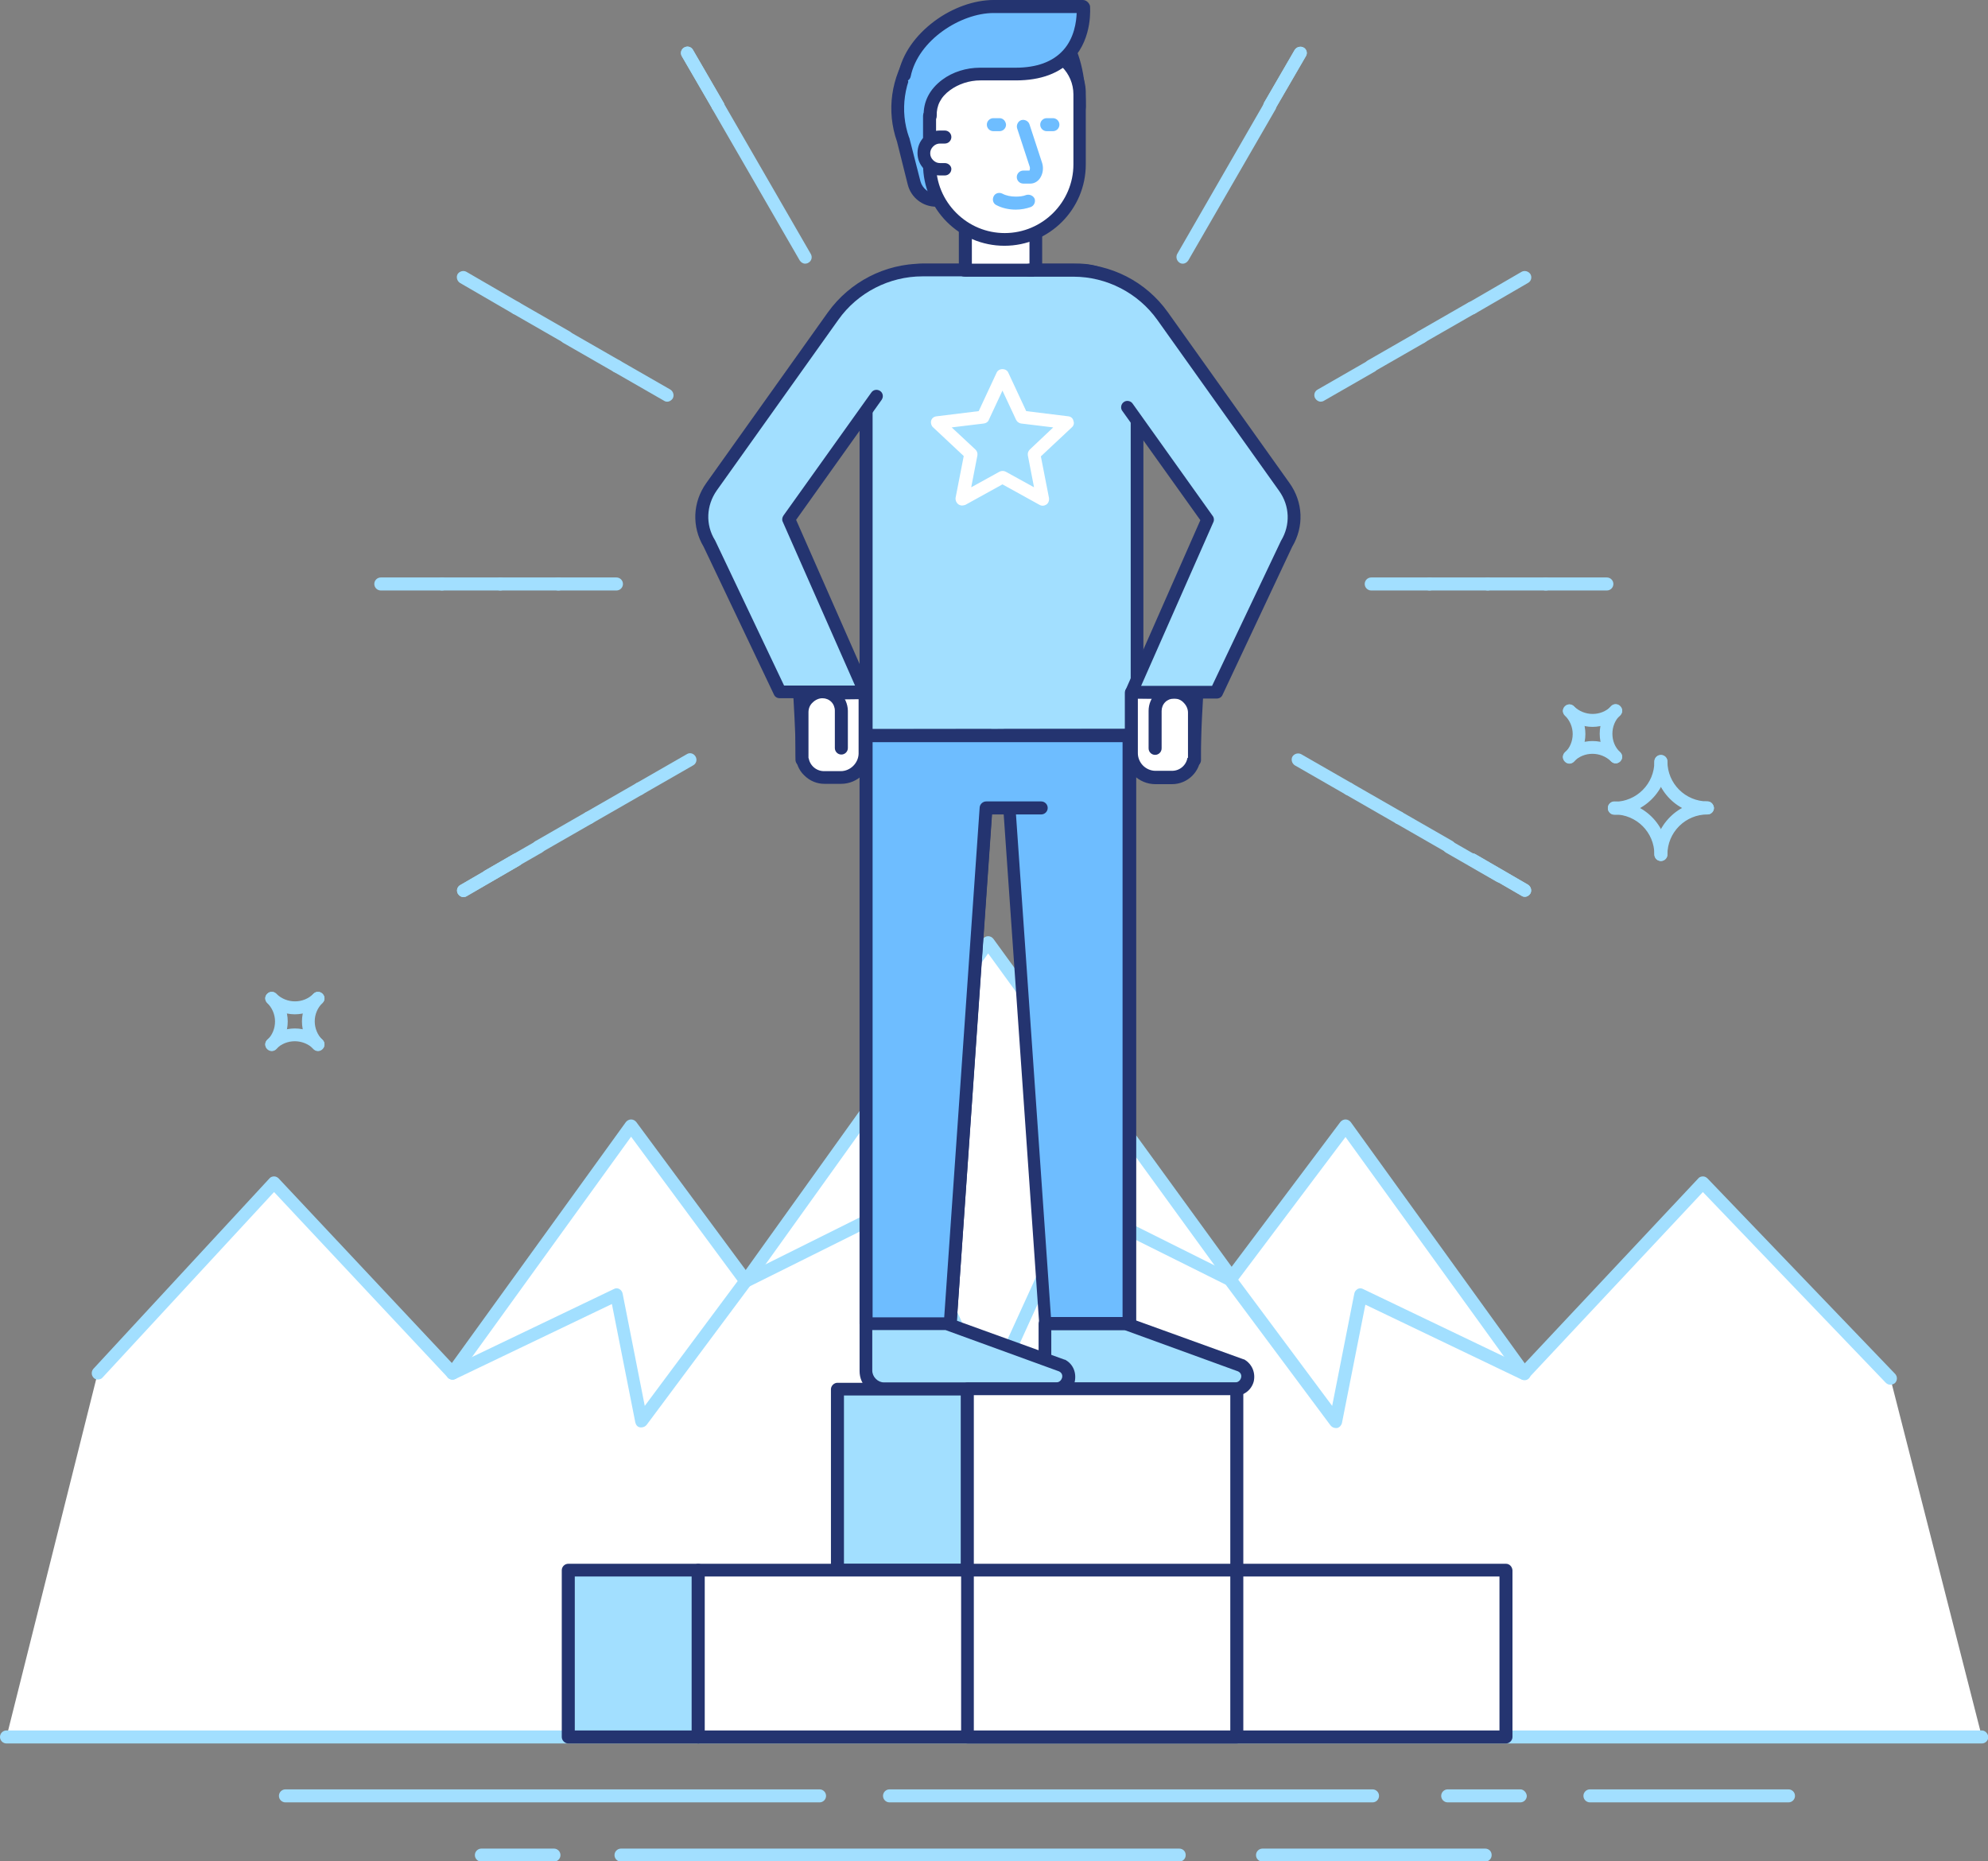 <?xml version="1.0" encoding="utf-8"?>
<!-- Generator: Adobe Illustrator 24.2.3, SVG Export Plug-In . SVG Version: 6.00 Build 0)  -->
<svg version="1.1" id="Layer_1" xmlns="http://www.w3.org/2000/svg" xmlns:xlink="http://www.w3.org/1999/xlink" x="0px" y="0px"
	 viewBox="0 0 610.8 571.8" style="enable-background:new 0 0 610.8 571.8;" xml:space="preserve">
<rect x="0" y="0" width="610.8" height="571.8" fill="#808080" stroke="none"/>
<style type="text/css">
	.st0{fill:#FFFFFF;}
	.st1{fill:#A2DFFF;}
	.st2{fill:#243470;}
	.st3{fill:#6EBDFF;}
</style>
<g>
	<polygon class="st0" points="523.1,363.3 468.3,421.9 413.4,345.9 378.2,393.5 303.7,289.6 229.1,393.5 193.9,345.9 139,421.9 
		84.2,363.3 30,421.9 2,533.6 608.9,533.5 580.8,423.4 	"/>
	<g>
		<path class="st1" d="M195.5,344.7c-0.4-0.5-1-0.8-1.6-0.8c0,0,0,0,0,0c-0.6,0-1.2,0.3-1.6,0.8l-54.9,76c-0.6,0.9-0.4,2.1,0.4,2.7
			c0.3,0.3,0.8,0.4,1.2,0.4c0.6,0,1.2-0.3,1.6-0.8l53.3-73.8l33.6,45.5c0.6,0.9,1.9,1.1,2.8,0.4c0.9-0.6,1.1-1.9,0.4-2.8
			L195.5,344.7z"/>
		<path class="st1" d="M305.2,288.4c-0.4-0.5-1-0.8-1.6-0.8c0,0,0,0,0,0c-0.6,0-1.2,0.3-1.6,0.8l-74.5,104c-0.6,0.9-0.4,2.1,0.5,2.7
			c0.3,0.2,0.7,0.4,1.1,0.4c0.6,0,1.2-0.3,1.6-0.8l72.9-101.8l73.1,100.7c0.6,0.9,1.9,1.1,2.8,0.4c0.9-0.6,1.1-1.9,0.4-2.8
			L305.2,288.4z"/>
		<path class="st1" d="M415,344.7c-0.4-0.5-1-0.8-1.6-0.8c-0.6,0-1.2,0.3-1.6,0.8l-35,46.6c-0.7,0.9-0.5,2.1,0.4,2.8
			c0.9,0.7,2.1,0.5,2.8-0.4l33.4-44.4l53.3,73.8c0.4,0.5,1,0.8,1.6,0.8c0.4,0,0.8-0.1,1.2-0.4c0.9-0.6,1.1-1.9,0.4-2.7L415,344.7z"
			/>
		<path class="st1" d="M524.6,362c-0.4-0.4-0.9-0.6-1.4-0.6c0,0,0,0,0,0c-0.5,0-1.1,0.2-1.4,0.6l-54.9,58.5c-0.7,0.8-0.7,2,0.1,2.8
			c0.8,0.7,2,0.7,2.8-0.1l53.4-57l56.2,58.6c0.4,0.4,0.9,0.6,1.4,0.6c0.5,0,1-0.2,1.4-0.5c0.8-0.8,0.8-2,0.1-2.8L524.6,362z"/>
		<path class="st1" d="M85.6,362c-0.4-0.4-0.9-0.6-1.4-0.6c0,0,0,0,0,0c-0.5,0-1.1,0.2-1.4,0.6l-54.1,58.5c-0.7,0.8-0.7,2,0.1,2.8
			c0.4,0.4,0.9,0.5,1.3,0.5c0.5,0,1.1-0.2,1.4-0.6l52.7-57l53.4,57c0.7,0.8,2,0.8,2.8,0.1c0.8-0.7,0.8-2,0.1-2.8L85.6,362z"/>
		<path class="st1" d="M278.6,369c-0.2-0.5-0.6-0.9-1.1-1c-0.5-0.2-1.1-0.1-1.5,0.1l-47.6,23.7c-1,0.5-1.4,1.7-0.9,2.6
			c0.5,1,1.7,1.4,2.6,0.9l45.8-22.8l25.9,56.9c0.3,0.7,1,1.2,1.8,1.2c0.3,0,0.6-0.1,0.8-0.2c1-0.5,1.4-1.6,1-2.6L278.6,369z"/>
		<path class="st1" d="M379.3,391.8L331.6,368c-0.5-0.2-1-0.3-1.5-0.1c-0.5,0.2-0.9,0.6-1.1,1l-26.8,58.7c-0.5,1,0,2.2,1,2.6
			c0.3,0.1,0.5,0.2,0.8,0.2c0.7,0,1.5-0.4,1.8-1.2l25.9-56.9l45.8,22.8c1,0.5,2.2,0.1,2.6-0.9C380.6,393.4,380.2,392.3,379.3,391.8z
			"/>
		<path class="st1" d="M230.3,392c-0.9-0.6-2.1-0.5-2.8,0.4l-29.4,39.5l-6.8-34.5c-0.1-0.6-0.5-1.1-1-1.4c-0.5-0.3-1.2-0.3-1.7,0
			l-50.3,24.1c-1,0.5-1.4,1.6-0.9,2.6c0.5,1,1.6,1.4,2.6,0.9l48-23l7.2,36.4c0.2,0.8,0.7,1.4,1.5,1.5c0.1,0,0.3,0,0.4,0
			c0.6,0,1.2-0.3,1.6-0.8l32.1-43.1C231.4,393.8,231.2,392.6,230.3,392z"/>
		<path class="st1" d="M469.1,420.1L418.8,396c-0.5-0.3-1.2-0.3-1.7,0c-0.5,0.3-0.9,0.8-1,1.4l-6.8,34.5l-29.4-39.5
			c-0.6-0.9-1.9-1.1-2.8-0.4c-0.9,0.6-1.1,1.9-0.4,2.8l32.1,43.1c0.4,0.5,1,0.8,1.6,0.8c0.1,0,0.3,0,0.4,0c0.8-0.2,1.3-0.8,1.5-1.5
			l7.2-36.4l48,23c1,0.5,2.2,0.1,2.6-0.9C470.5,421.7,470.1,420.6,469.1,420.1z"/>
	</g>
	<path class="st1" d="M608.9,531.6L2,531.6c-1.1,0-2,0.9-2,2c0,1.1,0.9,2,2,2l606.9,0c1.1,0,2-0.9,2-2
		C610.8,532.5,609.9,531.6,608.9,531.6z"/>
	<path class="st1" d="M549.5,549.7l-61,0c-1.1,0-2,0.9-2,2c0,1.1,0.9,2,2,2l61,0c1.1,0,2-0.9,2-2
		C551.5,550.6,550.6,549.7,549.5,549.7z"/>
	<path class="st1" d="M467.1,549.7l-22.3,0c-1.1,0-2,0.9-2,2c0,1.1,0.9,2,2,2l22.3,0c1.1,0,2-0.9,2-2
		C469,550.6,468.1,549.7,467.1,549.7z"/>
	<path class="st1" d="M421.7,549.7l-148.4,0c-1.1,0-2,0.9-2,2c0,1.1,0.9,2,2,2l148.4,0c1.1,0,2-0.9,2-2
		C423.7,550.6,422.8,549.7,421.7,549.7z"/>
	<path class="st1" d="M251.8,549.7l-164.1,0c-1.1,0-2,0.9-2,2c0,1.1,0.9,2,2,2l164.1,0c1.1,0,2-0.9,2-2
		C253.8,550.6,252.9,549.7,251.8,549.7z"/>
	<g>
		<path class="st1" d="M456.3,567.9l-68.4,0c-1.1,0-2,0.9-2,2c0,1.1,0.9,2,2,2l68.4,0c1.1,0,2-0.9,2-2
			C458.3,568.7,457.4,567.9,456.3,567.9z"/>
		<path class="st1" d="M362.3,567.9l-171.5,0c-1.1,0-2,0.9-2,2c0,1.1,0.9,2,2,2l171.5,0c1.1,0,2-0.9,2-2
			C364.3,568.7,363.4,567.9,362.3,567.9z"/>
		<path class="st1" d="M170.2,567.9l-22.3,0c-1.1,0-2,0.9-2,2c0,1.1,0.9,2,2,2l22.3,0c1.1,0,2-0.9,2-2
			C172.2,568.8,171.3,567.9,170.2,567.9z"/>
	</g>
	<g>
		<g>
			<path class="st1" d="M510.3,232c-1.1,0-2,0.9-2,2c0,3.3-1.3,6.4-3.6,8.7c-2.3,2.3-5.4,3.6-8.7,3.6c-1.1,0-2,0.9-2,2s0.9,2,2,2
				c4.3,0,8.4-1.7,11.5-4.8c3.1-3.1,4.8-7.2,4.8-11.5C512.3,232.8,511.4,232,510.3,232z"/>
			<path class="st1" d="M524.6,246.2c-6.8,0-12.3-5.5-12.3-12.3c0-1.1-0.9-2-2-2c-1.1,0-2,0.9-2,2c0,9,7.3,16.3,16.3,16.3
				c1.1,0,2-0.9,2-2C526.5,247.1,525.7,246.2,524.6,246.2z"/>
		</g>
		<g>
			<path class="st1" d="M496,246.2c-1.1,0-2,0.9-2,2s0.9,2,2,2c6.8,0,12.3,5.5,12.3,12.3c0,1.1,0.9,2,2,2c1.1,0,2-0.9,2-2
				C512.3,253.5,505,246.2,496,246.2z"/>
			<path class="st1" d="M524.6,246.2c-4.3,0-8.4,1.7-11.5,4.8c-3.1,3.1-4.8,7.2-4.8,11.5c0,1.1,0.9,2,2,2c1.1,0,2-0.9,2-2
				c0-3.3,1.3-6.4,3.6-8.7s5.4-3.6,8.7-3.6c1.1,0,2-0.9,2-2C526.5,247.1,525.7,246.2,524.6,246.2z"/>
		</g>
	</g>
	<g>
		<g>
			<path class="st1" d="M495,217c-3.1,3.1-8.2,3.1-11.4,0c-0.8-0.8-2-0.8-2.8,0c-0.8,0.8-0.8,2,0,2.8c2.3,2.3,5.4,3.5,8.5,3.5
				c3.1,0,6.1-1.2,8.5-3.5c0.8-0.8,0.8-2,0-2.8C497,216.2,495.7,216.2,495,217z"/>
			<path class="st1" d="M495.4,225.4c0-2.1,0.8-4.2,2.4-5.7c0.8-0.8,0.8-2,0-2.8c-0.8-0.8-2-0.8-2.8,0c-2.3,2.3-3.5,5.3-3.5,8.5
				s1.2,6.2,3.5,8.5c0.4,0.4,0.9,0.6,1.4,0.6c0.5,0,1-0.2,1.4-0.6c0.8-0.8,0.8-2,0-2.8C496.2,229.6,495.4,227.6,495.4,225.4z"/>
		</g>
		<g>
			<path class="st1" d="M480.8,217c-0.8,0.8-0.8,2,0,2.8c1.5,1.5,2.4,3.5,2.4,5.7c0,2.1-0.8,4.2-2.4,5.7c-0.8,0.8-0.8,2,0,2.8
				c0.4,0.4,0.9,0.6,1.4,0.6c0.5,0,1-0.2,1.4-0.6c2.3-2.3,3.5-5.3,3.5-8.5c0-3.2-1.2-6.2-3.5-8.5C482.8,216.2,481.6,216.2,480.8,217
				z"/>
			<path class="st1" d="M480.8,231.1c-0.8,0.8-0.8,2,0,2.8c0.4,0.4,0.9,0.6,1.4,0.6c0.5,0,1-0.2,1.4-0.6c3.1-3.1,8.2-3.1,11.4,0
				c0.8,0.8,2,0.8,2.8,0c0.8-0.8,0.8-2,0-2.8C493.1,226.5,485.5,226.5,480.8,231.1z"/>
		</g>
	</g>
	<g>
		<g>
			<path class="st1" d="M96.3,305.3c-3.1,3.1-8.2,3.1-11.4,0c-0.8-0.8-2-0.8-2.8,0c-0.8,0.8-0.8,2,0,2.8c2.3,2.3,5.4,3.5,8.5,3.5
				c3.1,0,6.1-1.2,8.5-3.5c0.8-0.8,0.8-2,0-2.8C98.3,304.5,97.1,304.5,96.3,305.3z"/>
			<path class="st1" d="M99.1,308.1c0.8-0.8,0.8-2,0-2.8c-0.8-0.8-2-0.8-2.8,0c-4.7,4.7-4.7,12.3,0,17c0.4,0.4,0.9,0.6,1.4,0.6
				c0.5,0,1-0.2,1.4-0.6c0.8-0.8,0.8-2,0-2.8C95.9,316.3,95.9,311.2,99.1,308.1z"/>
		</g>
		<g>
			<path class="st1" d="M82.1,305.3c-0.8,0.8-0.8,2,0,2.8c1.5,1.5,2.4,3.5,2.4,5.7c0,2.1-0.8,4.2-2.4,5.7c-0.8,0.8-0.8,2,0,2.8
				c0.4,0.4,0.9,0.6,1.4,0.6c0.5,0,1-0.2,1.4-0.6c2.3-2.3,3.5-5.3,3.5-8.5c0-3.2-1.2-6.2-3.5-8.5C84.1,304.5,82.9,304.5,82.1,305.3z
				"/>
			<path class="st1" d="M82.1,319.4c-0.8,0.8-0.8,2,0,2.8c0.4,0.4,0.9,0.6,1.4,0.6c0.5,0,1-0.2,1.4-0.6c3.1-3.1,8.2-3.1,11.4,0
				c0.8,0.8,2,0.8,2.8,0c0.8-0.8,0.8-2,0-2.8C94.4,314.8,86.8,314.8,82.1,319.4z"/>
		</g>
	</g>
	<g>
		<g>
			<g>
				<path class="st1" d="M381.4,419.5L346,406.6l-24.9,0l0,14.4c0,3.2,2.6,5.7,5.7,5.7l52.7,0C383.5,426.7,384.9,421.4,381.4,419.5z
					"/>
				<path class="st2" d="M382.4,417.7c-0.1-0.1-0.2-0.1-0.3-0.1l-35.4-12.8c-0.2-0.1-0.4-0.1-0.7-0.1l-24.9,0c-0.5,0-1,0.2-1.4,0.6
					c-0.4,0.4-0.6,0.9-0.6,1.4l0,14.4c0,4.2,3.4,7.7,7.7,7.7l52.7,0c2.7,0,5-1.8,5.7-4.4C385.8,421.7,384.7,419.1,382.4,417.7z
					 M381.3,423.3c-0.1,0.3-0.5,1.4-1.9,1.4l-52.7,0c-2.1,0-3.7-1.7-3.7-3.7l0-12.4l22.5,0l34.9,12.7
					C381.6,421.9,381.4,423,381.3,423.3z"/>
			</g>
			<g>
				<path class="st1" d="M331.6,83l-48,0c-9.7,0-17.6,7.9-17.6,17.6l0,125.4l83.2,0l0-125.4C349.2,90.8,341.4,83,331.6,83z"/>
				<path class="st2" d="M331.6,81l-48,0c-5.2,0-10.1,2-13.8,5.7c-3.7,3.7-5.7,8.6-5.7,13.8l0,125.4c0,1.1,0.9,2,2,2l83.2,0
					c0.5,0,1-0.2,1.4-0.6c0.4-0.4,0.6-0.9,0.6-1.4l0-125.4C351.2,89.8,342.4,81,331.6,81z M268.1,224l0-123.4
					c0-4.2,1.6-8.1,4.6-11.1c3-3,6.9-4.6,11.1-4.6l48,0c8.6,0,15.6,7,15.6,15.6l0,123.4L268.1,224z"/>
			</g>
			<g>
				<rect x="296.6" y="64.2" class="st0" width="21.6" height="18.8"/>
				<path class="st2" d="M319.6,62.8c-0.4-0.4-0.9-0.6-1.4-0.6l-21.6,0c-1.1,0-2,0.9-2,2l0,18.8c0,1.1,0.9,2,2,2l21.6,0
					c0.5,0,1-0.2,1.4-0.6c0.4-0.4,0.6-0.9,0.6-1.4l0-18.8C320.2,63.7,320,63.2,319.6,62.8z M298.6,81l0-14.9l17.7,0l0,14.9L298.6,81
					z"/>
			</g>
			<g>
				<g>
					<path class="st0" d="M265.7,212.7l-20.1,0.2c0,0,0.8,13.2,0.8,19.1v0c0,3.8,3.1,6.8,6.8,6.8l5.1,0c4.1,0,7.4-3.3,7.4-7.4
						L265.7,212.7L265.7,212.7z"/>
					<path class="st2" d="M267.1,211.3c-0.4-0.4-0.9-0.6-1.4-0.6l-20.1,0.2c-0.5,0-1.1,0.2-1.4,0.6c-0.4,0.4-0.6,0.9-0.5,1.5
						c0,0.1,0.8,13.2,0.8,19c0,2.3,0.9,4.6,2.6,6.2c1.7,1.7,3.9,2.6,6.2,2.6l5.1,0c5.2,0,9.4-4.2,9.4-9.4l0-18.7
						C267.6,212.2,267.4,211.6,267.1,211.3z M258.3,236.9l-5.1,0c-1.3,0-2.5-0.5-3.4-1.4c-0.9-0.9-1.4-2.1-1.4-3.4
						c0-4.6-0.5-13.2-0.7-17.1l16.1-0.2l0,16.8C263.7,234.4,261.3,236.9,258.3,236.9z"/>
				</g>
				<g>
					<path class="st0" d="M252.6,212.6L252.6,212.6c-3.5,0-6.3,2.8-6.3,6.3l0,14.6l12.1-3.5l0-11.5
						C258.4,215.2,255.8,212.6,252.6,212.6z"/>
					<path class="st2" d="M252.6,210.6c-2.2,0-4.3,0.9-5.8,2.4c-1.6,1.6-2.4,3.6-2.4,5.8l0,14.6c0,1.1,0.9,2,2,2c1.1,0,2-0.9,2-2
						l0-14.6c0-1.1,0.4-2.2,1.3-3c0.8-0.8,1.9-1.3,3-1.3c1,0,2,0.4,2.7,1.1c0.7,0.7,1.1,1.7,1.1,2.7l0,11.5c0,1.1,0.9,2,2,2
						c1.1,0,2-0.9,2-2l0-11.5C260.4,214.1,256.9,210.6,252.6,210.6z"/>
				</g>
			</g>
			<g>
				<path class="st1" d="M256,97.1l-37.4,52.5c-4,5.6-3.7,12.4-0.6,17.5l21.6,45.5l26.1,0l-23.4-53l27-37.8L296.9,83l-13.5,0
					C272.5,83,262.3,88.2,256,97.1z"/>
				<path class="st2" d="M296.9,81l-13.5,0c-11.5,0-22.3,5.6-29,14.9L217,148.4c-4.2,5.9-4.5,13.4-0.8,19.6l21.6,45.4
					c0.3,0.7,1,1.1,1.8,1.1l26.1,0c0.7,0,1.3-0.3,1.6-0.9c0.4-0.6,0.4-1.3,0.2-1.9l-22.9-52l26.3-36.9c0.6-0.9,0.4-2.1-0.5-2.7
					c-0.9-0.6-2.1-0.4-2.7,0.5l-27,37.8c-0.4,0.6-0.5,1.3-0.2,1.9l22.2,50.3l-21.8,0l-21.1-44.4c0-0.1-0.1-0.1-0.1-0.2
					c-3-4.8-2.7-10.7,0.5-15.3l37.4-52.5c5.9-8.3,15.6-13.3,25.8-13.3l13.5,0c1.1,0,2-0.9,2-2C298.9,81.9,298,81,296.9,81z"/>
			</g>
			<g>
				<g>
					<path class="st0" d="M347.6,212.7l0,18.7c0,4.1,3.3,7.4,7.4,7.4l5.1,0c3.8,0,6.8-3.1,6.8-6.8v0c0-5.9,0.8-19.1,0.8-19.1
						L347.6,212.7L347.6,212.7z"/>
					<path class="st2" d="M367.7,211l-20.1-0.2c-0.5,0-1,0.2-1.4,0.6c-0.4,0.4-0.6,0.9-0.6,1.4l0,18.7c0,5.2,4.2,9.4,9.4,9.4l5.1,0
						c4.8,0,8.8-3.9,8.8-8.8c0-5.8,0.8-18.8,0.8-19c0-0.5-0.2-1.1-0.5-1.5C368.8,211.2,368.3,211,367.7,211z M364.9,232
						c0,1.3-0.5,2.5-1.4,3.4c-0.9,0.9-2.1,1.4-3.4,1.4l-5.1,0c-1.4,0-2.8-0.6-3.8-1.6c-1-1-1.6-2.4-1.6-3.8l0-16.8l16.1,0.2
						C365.4,218.8,364.9,227.4,364.9,232z"/>
				</g>
				<g>
					<path class="st0" d="M360.6,212.6L360.6,212.6c-3.2,0-5.8,2.6-5.8,5.8l0,11.5l12.1,3.5l0-14.6
						C366.9,215.4,364.1,212.6,360.6,212.6z"/>
					<path class="st2" d="M366.5,213c-1.6-1.6-3.6-2.4-5.8-2.4c-2.1,0-4,0.8-5.5,2.3c-1.5,1.5-2.3,3.4-2.3,5.5l0,11.5
						c0,1.1,0.9,2,2,2c1.1,0,2-0.9,2-2l0-11.5c0-1,0.4-2,1.1-2.7c0.7-0.7,1.7-1.1,2.7-1.1c1.1,0,2.2,0.4,3,1.3
						c0.8,0.8,1.3,1.9,1.3,3l0,14.6c0,1.1,0.9,2,2,2c1.1,0,2-0.9,2-2l0-14.6C368.9,216.7,368,214.6,366.5,213z"/>
				</g>
			</g>
			<g>
				<path class="st1" d="M357.2,97.1c-6.3-8.9-16.5-14.1-27.4-14.1l-13.5,0l30,42l24.6,34.5l-23.4,53.1l26.1,0l21.6-45.5
					c3.1-5.1,3.4-11.9-0.6-17.5L357.2,97.1z"/>
				<path class="st2" d="M358.8,95.9c-6.7-9.4-17.5-14.9-29-14.9l-13.5,0c-1.1,0-2,0.9-2,2c0,1.1,0.9,2,2,2l13.5,0
					c10.2,0,19.9,5,25.8,13.3l37.4,52.5c3.3,4.6,3.5,10.5,0.6,15.3c0,0.1-0.1,0.1-0.1,0.2l-21.1,44.4l-21.8,0l22.2-50.3
					c0.3-0.6,0.2-1.4-0.2-1.9l-24.6-34.5c-0.6-0.9-1.9-1.1-2.7-0.5c-0.9,0.6-1.1,1.9-0.5,2.7l24,33.6l-22.9,52
					c-0.3,0.6-0.2,1.3,0.2,1.9c0.4,0.6,1,0.9,1.6,0.9l26.1,0c0.8,0,1.5-0.4,1.8-1.1L397,168c3.7-6.2,3.4-13.7-0.8-19.6L358.8,95.9z"
					/>
			</g>
			<g>
				<g>
					<path class="st3" d="M307.4,2c0.1,0,0.2,0,0.3,0c0.1,0,0.1,0,0.2,0L307.4,2z"/>
					<path class="st3" d="M307.7,2c-0.3,0-0.6,0-0.9,0c-20.5,0.7-36.2,21.6-29.3,40.9l3.4,13.3c0.8,3.1,3.6,5.3,6.8,5.3l40.8,0
						l3.2-28.8C331.7,15.3,325,2.1,307.7,2z"/>
					<path class="st2" d="M308,0c0,0-0.1,0-0.1,0h-0.5c-0.1,0-0.1,0-0.2,0c-0.2,0-0.3,0-0.5,0c-10.7,0.4-20.9,6-27.1,15.2
						c-5.9,8.6-7.3,18.9-4,28.3l3.3,13.2c1,4,4.6,6.8,8.7,6.8l40.8,0c1,0,1.8-0.8,2-1.8l3.2-28.8c0-0.1,0-0.1,0-0.2
						c0-9.7-2-17.5-5.9-23C323.3,3.4,316.7,0.2,308,0z M328.5,61.5L328.5,61.5L328.5,61.5z M326.8,59.5l-39.1,0
						c-2.3,0-4.3-1.6-4.9-3.8l-3.4-13.3c0-0.1,0-0.1-0.1-0.2c-2.9-8.2-1.6-17.2,3.5-24.8c5.5-8.1,14.5-13.1,24-13.5
						c0.3,0,0.5,0,0.8,0c10.1,0.1,22,5.2,22.1,28.6L326.8,59.5z"/>
				</g>
				<path class="st3" d="M318.6,34.4c-0.3-1-1.5-1.6-2.5-1.3c-1,0.3-1.6,1.5-1.3,2.5l5.8,17.6c0.3,1,0.1,2-0.3,2.5
					c-0.1,0.2-0.3,0.3-0.4,0.3l-3.2,0c-1.1,0-2,0.9-2,2s0.9,2,2,2l3.2,0c1.4,0,2.7-0.7,3.6-1.9c1.2-1.7,1.5-4,0.9-6.1L318.6,34.4z"
					/>
				<path class="st3" d="M310.3,36.3l-1.9,0c-1.1,0-2,0.9-2,2s0.9,2,2,2l1.9,0c1.1,0,2-0.9,2-2C312.3,37.2,311.4,36.3,310.3,36.3z"
					/>
				<path class="st3" d="M326.7,36.3l-1.9,0c-1.1,0-2,0.9-2,2c0,1.1,0.9,2,2,2l1.9,0c1.1,0,2-0.9,2-2
					C328.7,37.2,327.8,36.3,326.7,36.3z"/>
				<path class="st3" d="M316.7,33.1l-8.8,0c-1.1,0-2,0.9-2,2s0.9,2,2,2l8.8,0c1.1,0,2-0.9,2-2C318.7,34,317.8,33.1,316.7,33.1z"/>
				<g>
					<path class="st0" d="M331.9,29c0-7.7-6.3-14-14-14l-30.6,0l-1.5,20.7l0,14.9c0,12.7,10.3,23.1,23.1,23.1h0
						c12.7,0,23.1-10.3,23.1-23.1L331.9,29L331.9,29z"/>
					<path class="st2" d="M317.8,13l-30.6,0c-1.1,0-2,0.9-2,2c0,1.1,0.9,2,2,2l30.6,0c6.6,0,12,5.4,12,12l0,21.5
						c0,11.6-9.5,21.1-21.1,21.1c-5.6,0-10.9-2.2-14.9-6.2c-4-4-6.2-9.3-6.2-14.9l0-14.9c0-1.1-0.9-2-2-2c-1.1,0-2,0.9-2,2l0,14.9
						c0,13.8,11.2,25,25,25c13.8,0,25-11.2,25-25l0-21.5C333.8,20.2,326.6,13,317.8,13z"/>
				</g>
				<g>
					<g>
						<path class="st0" d="M288.8,42.2c-2.7,0-5,2.2-5,5l0,0c0,2.7,2.2,5,5,5l1.5,0l0-9.9L288.8,42.2z"/>
						<path class="st2" d="M290.3,50.1l-1.5,0c-0.8,0-1.5-0.3-2.1-0.9c-0.6-0.6-0.9-1.3-0.9-2.1c0-0.8,0.3-1.5,0.9-2.1
							c0.6-0.6,1.3-0.9,2.1-0.9h1.5c1.1,0,2-0.9,2-2c0-1.1-0.9-2-2-2h-1.5c-1.9,0-3.6,0.7-4.9,2c-1.3,1.3-2,3-2,4.9
							c0,1.9,0.7,3.6,2,4.9c1.3,1.3,3,2,4.9,2l1.5,0c1.1,0,2-0.9,2-2C292.3,51,291.4,50.1,290.3,50.1z"/>
					</g>
					<path class="st3" d="M316.3,38.2c-0.3-1-1.5-1.6-2.5-1.3c-1,0.3-1.6,1.5-1.3,2.5l3.9,11.9c0.1,0.4,0,0.9-0.1,1.1l-1.9,0
						c-1.1,0-2,0.9-2,2s0.9,2,2,2l2.2,0c1.1,0,2.2-0.6,2.9-1.6c0.9-1.3,1.2-3.1,0.7-4.7L316.3,38.2z"/>
					<path class="st3" d="M307.1,36.3l-1.9,0c-1.1,0-2,0.9-2,2c0,1.1,0.9,2,2,2l1.9,0c1.1,0,2-0.9,2-2
						C309,37.2,308.2,36.3,307.1,36.3z"/>
					<path class="st3" d="M323.5,36.3l-1.9,0c-1.1,0-2,0.9-2,2c0,1.1,0.9,2,2,2l1.9,0c1.1,0,2-0.9,2-2S324.6,36.3,323.5,36.3z"/>
				</g>
				<path class="st3" d="M315.3,59.9c-1,0.4-2.1,0.5-3.2,0.5c-1.5,0-3-0.3-4.1-0.9c-1-0.5-2.2-0.2-2.7,0.8c-0.5,1-0.2,2.2,0.8,2.7
					c1.7,0.9,3.8,1.4,6,1.4c1.6,0,3.2-0.3,4.6-0.8c1-0.4,1.5-1.5,1.2-2.5C317.5,60.1,316.3,59.6,315.3,59.9z"/>
				<g>
					<path class="st3" d="M305.3,2c-11.4,0-25,9.3-27.4,21.1l7.9,12.6c-0.2-4.5,2.2-7.6,4.9-9.6c3-2.2,6.7-3.4,10.4-3.4l10.9,0
						c22.9,0,20.8-20.8,20.8-20.8L305.3,2z"/>
					<path class="st2" d="M332.7,0l-27.4,0c-6,0-12.7,2.4-18.2,6.5c-5.9,4.4-9.9,10.1-11.1,16.2c-0.2,1.1,0.5,2.1,1.5,2.3
						c1.1,0.2,2.1-0.5,2.3-1.5c2.3-11.2,15.4-19.5,25.5-19.5l25.5,0c-0.1,2.6-0.7,7.7-4.2,11.5c-3.2,3.5-8.1,5.3-14.6,5.3l-10.9,0
						c-4.2,0-8.4,1.3-11.6,3.7c-3.9,2.9-5.9,6.8-5.7,11.3c0,1.1,0.9,1.9,2,1.9c0,0,0.1,0,0.1,0c1.1-0.1,1.9-1,1.9-2.1
						c-0.1-3.1,1.2-5.8,4.1-7.9c2.6-1.9,5.9-3,9.3-3l10.9,0c7.7,0,13.6-2.2,17.6-6.6c6.1-6.7,5.2-15.9,5.2-16.3
						C334.6,0.8,333.7,0,332.7,0z"/>
				</g>
			</g>
			<g>
				<polygon class="st3" points="266.1,406.6 291.9,406.6 304.4,225.9 266.1,225.9 				"/>
				<path class="st2" d="M304.4,224l-38.3,0c-0.5,0-1,0.2-1.4,0.6c-0.4,0.4-0.6,0.9-0.6,1.4l0,180.7c0,1.1,0.9,2,2,2l25.8,0
					c1,0,1.9-0.8,2-1.8l12.5-180.7c0-0.5-0.2-1.1-0.5-1.5C305.5,224.2,305,224,304.4,224z M291.9,406.6L291.9,406.6L291.9,406.6z
					 M290.1,404.6l-22,0l0-176.7l34.3,0L290.1,404.6z"/>
			</g>
			<g>
				<g>
					<polygon class="st3" points="308.6,225.9 321.1,406.6 346.9,406.6 346.9,225.9 					"/>
					<path class="st2" d="M348.3,224.6c-0.4-0.4-0.9-0.6-1.4-0.6l-38.3,0c-0.5,0-1.1,0.2-1.4,0.6c-0.4,0.4-0.6,0.9-0.5,1.5
						l12.6,180.7c0.1,1,0.9,1.8,2,1.8l25.8,0c0.5,0,1-0.2,1.4-0.6c0.4-0.4,0.6-0.9,0.6-1.4l0-180.7
						C348.9,225.4,348.7,224.9,348.3,224.6z M322.9,404.6l-12.3-176.7l34.3,0l0,176.7L322.9,404.6z"/>
				</g>
			</g>
			<g>
				<polygon class="st3" points="266.1,406.6 291.9,406.6 302.9,248.1 319.8,248.1 346.9,225.9 266.1,225.9 				"/>
				<path class="st2" d="M346.9,224l-80.8,0c-0.5,0-1,0.2-1.4,0.6c-0.4,0.4-0.6,0.9-0.6,1.4l0,180.7c0,1.1,0.9,2,2,2l25.8,0
					c1,0,1.9-0.8,2-1.8l10.9-156.7l15.1,0c1.1,0,2-0.9,2-2c0-1.1-0.9-2-2-2l-16.9,0c-1,0-1.9,0.8-2,1.8l-10.9,156.7l-22,0l0-176.7
					l78.8,0c1.1,0,2-0.9,2-2S348,224,346.9,224z"/>
			</g>
			<g>
				<path class="st1" d="M326.4,419.5l-35.4-12.8l-24.9,0l0,14.4c0,3.2,2.6,5.7,5.7,5.7l52.7,0C328.4,426.7,329.9,421.4,326.4,419.5
					z"/>
				<path class="st2" d="M327.4,417.8c-0.1-0.1-0.2-0.1-0.3-0.1l-35.4-12.8c-0.2-0.1-0.4-0.1-0.7-0.1l-24.9,0c-0.5,0-1,0.2-1.4,0.6
					c-0.4,0.4-0.6,0.9-0.6,1.4l0,14.4c0,2.1,0.8,4,2.3,5.4c1.5,1.5,3.4,2.3,5.4,2.3l52.7,0c2.7,0,5-1.8,5.7-4.4
					C330.8,421.7,329.7,419.1,327.4,417.8z M326.3,423.3c-0.1,0.3-0.5,1.4-1.9,1.4l-52.7,0c-1,0-1.9-0.4-2.6-1.1
					c-0.7-0.7-1.1-1.6-1.1-2.6l0-12.4l22.5,0l34.9,12.7C326.6,421.9,326.4,423,326.3,423.3z"/>
			</g>
			<g>
				<rect x="257.4" y="426.7" class="st1" width="39.9" height="55.6"/>
				<path class="st2" d="M297.2,424.8l-39.9,0c-0.5,0-1,0.2-1.4,0.6c-0.4,0.4-0.6,0.9-0.6,1.4l0,55.6c0,0.5,0.2,1,0.6,1.4
					c0.4,0.4,0.9,0.6,1.4,0.6l39.9,0c1.1,0,2-0.9,2-2l0-55.6C299.2,425.6,298.3,424.8,297.2,424.8z M259.3,480.4l0-51.7l35.9,0
					l0,51.7L259.3,480.4z"/>
			</g>
			<g>
				<polygon class="st0" points="380,482.4 380,426.7 297.2,426.7 297.3,482.4 214.5,482.4 214.5,533.6 380,533.6 462.7,533.6 
					462.7,482.4 				"/>
				<path class="st2" d="M462.7,480.4l-80.7,0l0-53.7c0-0.5-0.2-1-0.6-1.4c-0.4-0.4-0.9-0.6-1.4-0.6l-82.7,0c-1.1,0-2,0.9-2,2
					l0,53.7l-80.7,0c-1.1,0-2,0.9-2,2l0,51.2c0,0.5,0.2,1,0.6,1.4c0.4,0.4,0.9,0.6,1.4,0.6l248.1,0c0.5,0,1-0.2,1.4-0.6
					c0.4-0.4,0.6-0.9,0.6-1.4l0-51.2C464.6,481.3,463.8,480.4,462.7,480.4z M216.5,531.6l0-47.3l80.7,0c1.1,0,2-0.9,2-2l0-53.7
					l78.8,0l0,53.7c0,0.5,0.2,1,0.6,1.4c0.4,0.4,0.9,0.6,1.4,0.6l80.7,0l0,47.3L216.5,531.6z"/>
			</g>
			<g>
				<rect x="297.3" y="482.4" class="st0" width="82.7" height="51.2"/>
				<path class="st2" d="M381.4,481c-0.4-0.4-0.9-0.6-1.4-0.6l-82.7,0c-0.5,0-1,0.2-1.4,0.6c-0.4,0.4-0.6,0.9-0.6,1.4l0,51.2
					c0,1.1,0.9,2,2,2l82.7,0c1.1,0,2-0.9,2-2l0-51.2C381.9,481.8,381.7,481.3,381.4,481z M299.2,531.6l0-47.3l78.8,0l0,47.3
					L299.2,531.6z"/>
			</g>
			<g>
				<rect x="174.7" y="482.4" class="st1" width="39.9" height="51.2"/>
				<path class="st2" d="M215.9,481c-0.4-0.4-0.9-0.6-1.4-0.6l-39.9,0c-1.1,0-2,0.9-2,2l0,51.2c0,0.5,0.2,1,0.6,1.4
					c0.4,0.4,0.9,0.6,1.4,0.6l39.9,0c1.1,0,2-0.9,2-2l0-51.2C216.5,481.8,216.3,481.3,215.9,481z M176.6,531.6l0-47.3l35.9,0l0,47.3
					L176.6,531.6z"/>
			</g>
		</g>
		<path class="st0" d="M328.3,127.9l-13-1.6l-5.5-11.8c-0.3-0.7-1-1.1-1.8-1.1c-0.8,0-1.5,0.4-1.8,1.1l-5.5,11.8l-13,1.6
			c-0.8,0.1-1.4,0.6-1.6,1.3s0,1.5,0.5,2l9.5,8.9l-2.5,12.8c-0.1,0.8,0.2,1.5,0.8,2c0.3,0.2,0.7,0.4,1.2,0.4c0.3,0,0.7-0.1,1-0.2
			l11.4-6.3l11.4,6.3c0.7,0.4,1.5,0.3,2.1-0.1c0.6-0.4,0.9-1.2,0.8-2l-2.5-12.8l9.5-8.9c0.6-0.5,0.8-1.3,0.5-2
			C329.7,128.6,329.1,128,328.3,127.9z M316.4,138.1c-0.5,0.5-0.7,1.1-0.6,1.8l1.9,9.8l-8.7-4.8c-0.6-0.3-1.3-0.3-1.9,0l-8.7,4.8
			l1.9-9.8c0.1-0.7-0.1-1.3-0.6-1.8l-7.3-6.8l9.9-1.2c0.7-0.1,1.3-0.5,1.5-1.1l4.2-9l4.2,9c0.3,0.6,0.9,1,1.5,1.1l9.9,1.2
			L316.4,138.1z"/>
	</g>
	<g>
		<g>
			<g>
				<g>
					<path class="st1" d="M493.7,177.4l-18.8,0c-1.1,0-2,0.9-2,2c0,1.1,0.9,2,2,2l18.8,0c1.1,0,2-0.9,2-2
						C495.7,178.3,494.8,177.4,493.7,177.4z"/>
				</g>
			</g>
			<g>
				<g>
					<path class="st1" d="M475,177.4l-17.9,0c-1.1,0-2,0.9-2,2s0.9,2,2,2l17.9,0c1.1,0,2-0.9,2-2C476.9,178.3,476,177.4,475,177.4z"
						/>
				</g>
			</g>
			<g>
				<g>
					<path class="st1" d="M457.1,177.4l-17.9,0c-1.1,0-2,0.9-2,2c0,1.1,0.9,2,2,2l17.9,0c1.1,0,2-0.9,2-2S458.2,177.4,457.1,177.4z"
						/>
				</g>
			</g>
			<g>
				<g>
					<path class="st1" d="M439.2,177.4l-17.9,0c-1.1,0-2,0.9-2,2c0,1.1,0.9,2,2,2l17.9,0c1.1,0,2-0.9,2-2S440.3,177.4,439.2,177.4z"
						/>
				</g>
			</g>
			<g>
				<path class="st1" d="M400.5,14.6c-0.9-0.5-2.1-0.2-2.7,0.7l-9.4,16.2c-0.5,0.9-0.2,2.1,0.7,2.7c0.3,0.2,0.6,0.3,1,0.3
					c0.7,0,1.3-0.4,1.7-1l9.4-16.2C401.8,16.4,401.5,15.1,400.5,14.6z"/>
			</g>
			<g>
				<path class="st1" d="M469.5,271.8l-16.2-9.4c-0.9-0.5-2.1-0.2-2.7,0.7c-0.5,0.9-0.2,2.1,0.7,2.7l16.2,9.4c0.3,0.2,0.6,0.3,1,0.3
					c0.7,0,1.3-0.4,1.7-1C470.7,273.6,470.4,272.4,469.5,271.8z"/>
			</g>
			<g>
				<path class="st1" d="M461.7,267.4l-15.5-8.9c-0.9-0.5-2.1-0.2-2.7,0.7c-0.5,0.9-0.2,2.1,0.7,2.7l15.5,8.9c0.3,0.2,0.6,0.3,1,0.3
					c0.7,0,1.3-0.4,1.7-1C463,269.1,462.7,267.9,461.7,267.4z"/>
			</g>
			<g>
				<g>
					<path class="st1" d="M467.5,83.5l-16.2,9.4c-0.9,0.5-1.3,1.7-0.7,2.7c0.4,0.6,1,1,1.7,1c0.3,0,0.7-0.1,1-0.3l16.2-9.4
						c0.9-0.5,1.3-1.7,0.7-2.7C469.6,83.3,468.4,83,467.5,83.5z"/>
				</g>
			</g>
			<g>
				<g>
					<path class="st1" d="M451.2,92.9l-15.5,8.9c-0.9,0.5-1.3,1.7-0.7,2.7c0.4,0.6,1,1,1.7,1c0.3,0,0.7-0.1,1-0.3l15.5-8.9
						c0.9-0.5,1.3-1.7,0.7-2.7C453.4,92.7,452.2,92.4,451.2,92.9z"/>
				</g>
			</g>
			<g>
				<g>
					<path class="st1" d="M435.8,101.8l-15.5,8.9c-0.9,0.5-1.3,1.7-0.7,2.7c0.4,0.6,1,1,1.7,1c0.3,0,0.7-0.1,1-0.3l15.5-8.9
						c0.9-0.5,1.3-1.7,0.7-2.7C437.9,101.6,436.7,101.3,435.8,101.8z"/>
				</g>
			</g>
			<g>
				<g>
					<path class="st1" d="M420.3,110.8l-15.5,8.9c-0.9,0.5-1.3,1.7-0.7,2.7c0.4,0.6,1,1,1.7,1c0.3,0,0.7-0.1,1-0.3l15.5-8.9
						c0.9-0.5,1.3-1.7,0.7-2.7C422.5,110.5,421.2,110.2,420.3,110.8z"/>
				</g>
			</g>
			<g>
				<path class="st1" d="M400.5,14.6c-0.9-0.5-2.1-0.2-2.7,0.7l-9.4,16.2c-0.5,0.9-0.2,2.1,0.7,2.7c0.3,0.2,0.6,0.3,1,0.3
					c0.7,0,1.3-0.4,1.7-1l9.4-16.2C401.8,16.4,401.5,15.1,400.5,14.6z"/>
			</g>
			<g>
				<path class="st1" d="M469.5,271.8l-16.2-9.4c-0.9-0.5-2.1-0.2-2.7,0.7c-0.5,0.9-0.2,2.1,0.7,2.7l16.2,9.4c0.3,0.2,0.6,0.3,1,0.3
					c0.7,0,1.3-0.4,1.7-1C470.7,273.6,470.4,272.4,469.5,271.8z"/>
			</g>
			<path class="st1" d="M391.2,30.8c-0.9-0.5-2.1-0.2-2.7,0.7L361.7,78c-0.5,0.9-0.2,2.1,0.7,2.7c0.3,0.2,0.6,0.3,1,0.3
				c0.7,0,1.3-0.4,1.7-1l26.8-46.4C392.4,32.6,392.1,31.4,391.2,30.8z"/>
			<path class="st1" d="M446.3,258.4l-15.5-8.9c-0.9-0.5-2.1-0.2-2.7,0.7c-0.5,0.9-0.2,2.1,0.7,2.7l15.5,8.9c0.3,0.2,0.6,0.3,1,0.3
				c0.7,0,1.3-0.4,1.7-1C447.5,260.2,447.2,259,446.3,258.4z"/>
			<path class="st1" d="M430.8,249.5l-15.5-8.9c-0.9-0.5-2.1-0.2-2.7,0.7c-0.5,0.9-0.2,2.1,0.7,2.7l15.5,8.9c0.3,0.2,0.6,0.3,1,0.3
				c0.7,0,1.3-0.4,1.7-1C432.1,251.3,431.7,250.1,430.8,249.5z"/>
			<path class="st1" d="M415.3,240.6l-15.5-8.9c-0.9-0.5-2.1-0.2-2.7,0.7c-0.5,0.9-0.2,2.1,0.7,2.7l15.5,8.9c0.3,0.2,0.6,0.3,1,0.3
				c0.7,0,1.3-0.4,1.7-1C416.6,242.3,416.3,241.1,415.3,240.6z"/>
		</g>
		<g>
			<g>
				<g>
					<path class="st1" d="M135.8,177.4l-18.8,0c-1.1,0-2,0.9-2,2c0,1.1,0.9,2,2,2l18.8,0c1.1,0,2-0.9,2-2
						C137.8,178.3,136.9,177.4,135.8,177.4z"/>
				</g>
			</g>
			<g>
				<g>
					<path class="st1" d="M153.7,177.4l-17.9,0c-1.1,0-2,0.9-2,2c0,1.1,0.9,2,2,2l17.9,0c1.1,0,2-0.9,2-2
						C155.7,178.3,154.8,177.4,153.7,177.4z"/>
				</g>
			</g>
			<g>
				<g>
					<path class="st1" d="M171.6,177.4l-17.9,0c-1.1,0-2,0.9-2,2c0,1.1,0.9,2,2,2l17.9,0c1.1,0,2-0.9,2-2
						C173.5,178.3,172.7,177.4,171.6,177.4z"/>
				</g>
			</g>
			<g>
				<g>
					<path class="st1" d="M189.4,177.4l-17.9,0c-1.1,0-2,0.9-2,2s0.9,2,2,2l17.9,0c1.1,0,2-0.9,2-2
						C191.4,178.3,190.5,177.4,189.4,177.4z"/>
				</g>
			</g>
			<g>
				<path class="st1" d="M212.9,15.3c-0.5-0.9-1.7-1.3-2.7-0.7c-0.9,0.5-1.3,1.7-0.7,2.7l9.4,16.2c0.4,0.6,1,1,1.7,1
					c0.3,0,0.7-0.1,1-0.3c0.9-0.5,1.3-1.7,0.7-2.7L212.9,15.3z"/>
			</g>
			<g>
				<path class="st1" d="M157.6,262.5l-16.2,9.4c-0.9,0.5-1.3,1.7-0.7,2.7c0.4,0.6,1,1,1.7,1c0.3,0,0.7-0.1,1-0.3l16.2-9.4
					c0.9-0.5,1.3-1.7,0.7-2.7C159.7,262.2,158.5,261.9,157.6,262.5z"/>
			</g>
			<g>
				<path class="st1" d="M164.5,258.5l-15.5,8.9c-0.9,0.5-1.3,1.7-0.7,2.7c0.4,0.6,1,1,1.7,1c0.3,0,0.7-0.1,1-0.3l15.5-8.9
					c0.9-0.5,1.3-1.7,0.7-2.7C166.7,258.2,165.5,257.9,164.5,258.5z"/>
			</g>
			<g>
				<g>
					<path class="st1" d="M159.5,92.9l-16.2-9.4c-0.9-0.5-2.1-0.2-2.7,0.7c-0.5,0.9-0.2,2.1,0.7,2.7l16.2,9.4c0.3,0.2,0.6,0.3,1,0.3
						c0.7,0,1.3-0.4,1.7-1C160.8,94.7,160.5,93.5,159.5,92.9z"/>
				</g>
			</g>
			<g>
				<g>
					<path class="st1" d="M175,101.8l-15.5-8.9c-0.9-0.5-2.1-0.2-2.7,0.7c-0.5,0.9-0.2,2.1,0.7,2.7l15.5,8.9c0.3,0.2,0.6,0.3,1,0.3
						c0.7,0,1.3-0.4,1.7-1C176.3,103.6,176,102.4,175,101.8z"/>
				</g>
			</g>
			<g>
				<g>
					<path class="st1" d="M190.5,110.8l-15.5-8.9c-0.9-0.5-2.1-0.2-2.7,0.7c-0.5,0.9-0.2,2.1,0.7,2.7l15.5,8.9
						c0.3,0.2,0.6,0.3,1,0.3c0.7,0,1.3-0.4,1.7-1C191.7,112.5,191.4,111.3,190.5,110.8z"/>
				</g>
			</g>
			<g>
				<g>
					<path class="st1" d="M206,119.7l-15.5-8.9c-0.9-0.5-2.1-0.2-2.7,0.7c-0.5,0.9-0.2,2.1,0.7,2.7l15.5,8.9c0.3,0.2,0.6,0.3,1,0.3
						c0.7,0,1.3-0.4,1.7-1C207.2,121.5,206.9,120.3,206,119.7z"/>
				</g>
			</g>
			<g>
				<path class="st1" d="M212.9,15.3c-0.5-0.9-1.7-1.3-2.7-0.7c-0.9,0.5-1.3,1.7-0.7,2.7l9.4,16.2c0.4,0.6,1,1,1.7,1
					c0.3,0,0.7-0.1,1-0.3c0.9-0.5,1.3-1.7,0.7-2.7L212.9,15.3z"/>
			</g>
			<g>
				<path class="st1" d="M157.6,262.5l-16.2,9.4c-0.9,0.5-1.3,1.7-0.7,2.7c0.4,0.6,1,1,1.7,1c0.3,0,0.7-0.1,1-0.3l16.2-9.4
					c0.9-0.5,1.3-1.7,0.7-2.7C159.7,262.2,158.5,261.9,157.6,262.5z"/>
			</g>
			<path class="st1" d="M222.3,31.6c-0.5-0.9-1.7-1.3-2.7-0.7c-0.9,0.5-1.3,1.7-0.7,2.7L245.7,80c0.4,0.6,1,1,1.7,1
				c0.3,0,0.7-0.1,1-0.3c0.9-0.5,1.3-1.7,0.7-2.7L222.3,31.6z"/>
			<path class="st1" d="M180,249.5l-15.5,8.9c-0.9,0.5-1.3,1.7-0.7,2.7c0.4,0.6,1,1,1.7,1c0.3,0,0.7-0.1,1-0.3l15.5-8.9
				c0.9-0.5,1.3-1.7,0.7-2.7C182.2,249.3,181,249,180,249.5z"/>
			<path class="st1" d="M195.5,240.6l-15.5,8.9c-0.9,0.5-1.3,1.7-0.7,2.7c0.4,0.6,1,1,1.7,1c0.3,0,0.7-0.1,1-0.3l15.5-8.9
				c0.9-0.5,1.3-1.7,0.7-2.7C197.6,240.4,196.4,240,195.5,240.6z"/>
			<path class="st1" d="M211,231.7l-15.5,8.9c-0.9,0.5-1.3,1.7-0.7,2.7c0.4,0.6,1,1,1.7,1c0.3,0,0.7-0.1,1-0.3l15.5-8.9
				c0.9-0.5,1.3-1.7,0.7-2.7C213.1,231.4,211.9,231.1,211,231.7z"/>
		</g>
	</g>
</g>
</svg>
